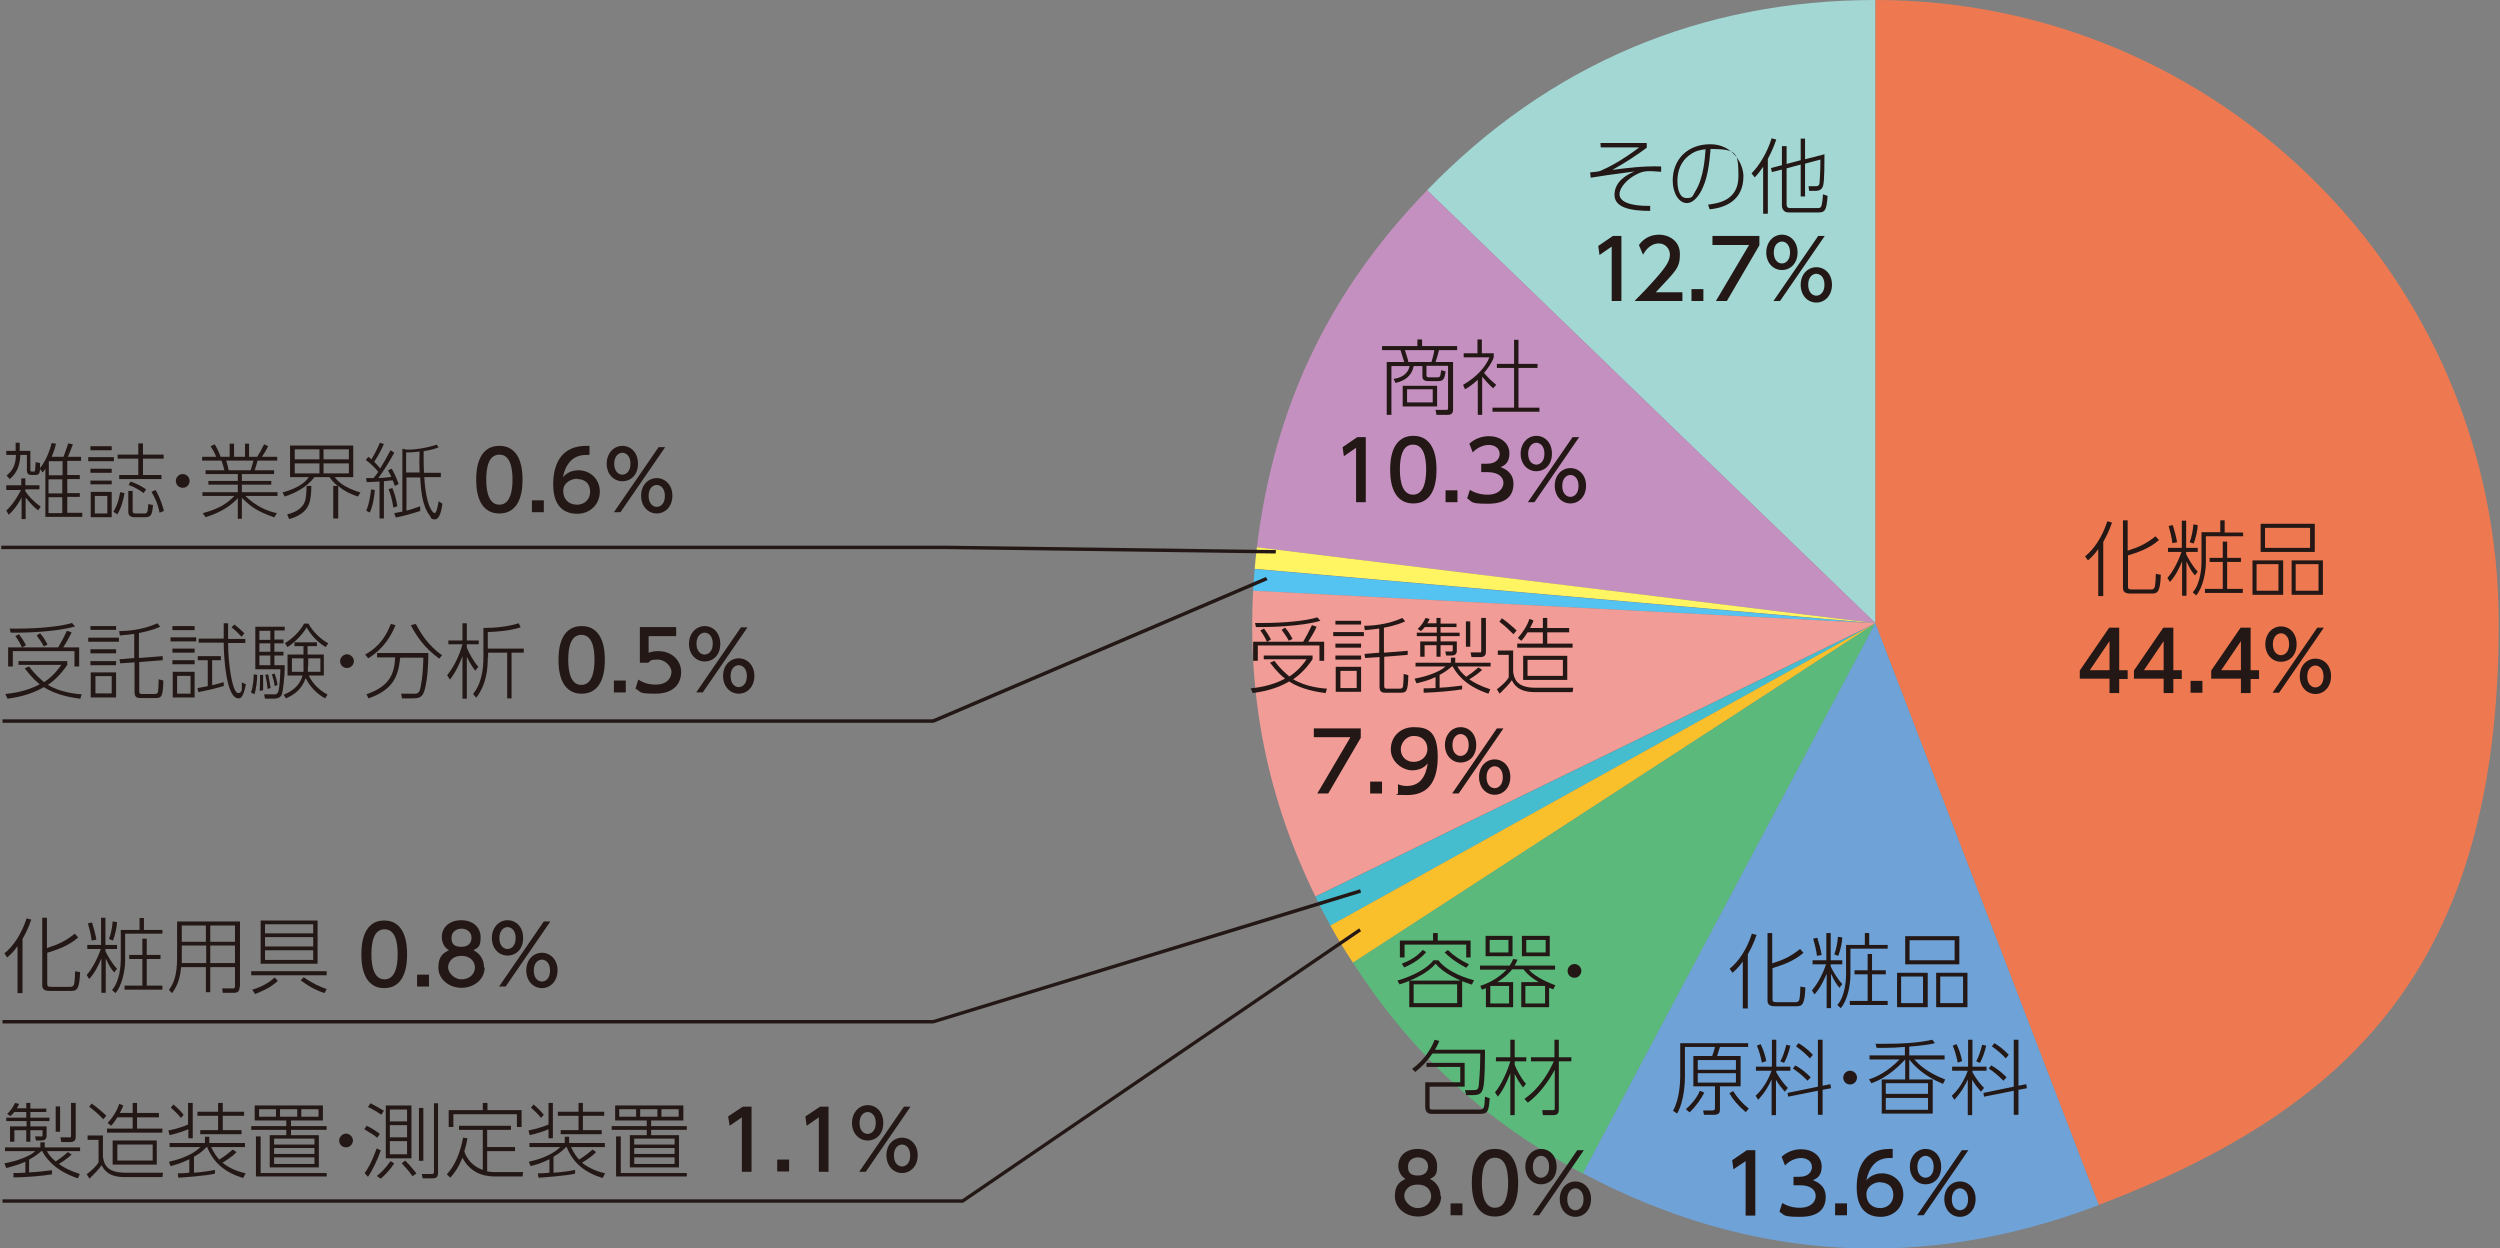 <?xml version="1.0" encoding="UTF-8"?>
<svg id="_レイヤー_1" data-name=" レイヤー 1" xmlns="http://www.w3.org/2000/svg" version="1.1" viewBox="0 0 799 399" width="799" height="399">
  <rect x="0" y="0" width="799" height="399" fill="#808080" stroke="none"/>
  <defs>
    <style>
      .cls-1 {
        fill: #c490bf;
      }

      .cls-1, .cls-2, .cls-3, .cls-4, .cls-5, .cls-6, .cls-7, .cls-8, .cls-9, .cls-10, .cls-11 {
        stroke-width: 0px;
      }

      .cls-2 {
        fill: #f29c97;
      }

      .cls-3 {
        fill: #6fa2d7;
      }

      .cls-4 {
        fill: #ee7951;
      }

      .cls-5 {
        fill: #a2d7d4;
      }

      .cls-6 {
        fill: #231815;
      }

      .cls-7 {
        fill: #fff462;
      }

      .cls-8 {
        fill: #54c3f1;
      }

      .cls-9 {
        fill: #5bb97c;
      }

      .cls-10 {
        fill: #45bdcf;
      }

      .cls-11 {
        fill: #fac02c;
      }
    </style>
  </defs>
  <path class="cls-5" d="M599.4,199.2L456.1,60.8C495,20.6,543.5,0,599.4,0v199.2Z"/>
  <path class="cls-1" d="M599.4,199.2l-197.7-24.3c5.5-45,22.9-81.5,54.4-114.1l143.3,138.4Z"/>
  <path class="cls-7" d="M599.4,199.2l-198.4-17.4c.2-2.4.4-4.5.7-6.9l197.7,24.3Z"/>
  <path class="cls-8" d="M599.4,199.2l-198.9-10.4c.1-2.3.3-4.6.5-6.9l198.4,17.4h0Z"/>
  <path class="cls-2" d="M599.4,199.2l-179,87.3c-15.2-31.1-21.7-63.1-19.9-97.7l198.9,10.4h0Z"/>
  <path class="cls-10" d="M599.4,199.2l-174.2,96.6c-1.8-3.2-3.2-6-4.8-9.2l179-87.3h0Z"/>
  <path class="cls-11" d="M599.4,199.2l-167,108.5c-2.7-4.1-4.8-7.6-7.2-11.9l174.2-96.6h0Z"/>
  <path class="cls-9" d="M599.4,199.2l-93.5,175.9c-31.1-16.5-54.4-37.9-73.5-67.4l167-108.5Z"/>
  <path class="cls-3" d="M599.4,199.2l71.4,185.9c-56,21.5-111.9,18.1-164.9-10.1l93.5-175.9Z"/>
  <path class="cls-4" d="M599.4,199.2V0c110,0,199.2,89.2,199.2,199.2s-48.2,155.4-127.8,185.9l-71.4-185.9Z"/>
  <polygon class="cls-6" points="298.4 231 .8 231 .8 229.9 298.1 229.9 404.6 184.4 405.1 185.4 298.4 231"/>
  <polygon class="cls-6" points="298.3 327.1 .8 327.1 .8 326 298.2 326 434.7 284.2 435 285.3 298.3 327.1"/>
  <polygon class="cls-6" points="307.8 384.4 .8 384.4 .8 383.3 307.5 383.3 434.4 296.7 435 297.6 307.8 384.4"/>
  <polygon class="cls-6" points="407.7 176.9 302.6 175.5 .4 175.5 .4 174.4 302.6 174.4 407.8 175.8 407.7 176.9"/>
  <path class="cls-6" d="M423.6,221.5c-2.4-.3-7.6-1.1-11.6-3.7-2.7,1.6-6.3,3-11.6,3.7l-.7-1.5c1.9-.2,6.5-.7,11-3.1-1-.8-2.6-2.2-4.8-5.1l1.4-.6c2,2.7,3.7,4.1,4.8,5,2.9-1.9,4.6-4.2,5.5-5.5h-13.7v-1.2h15.6v1.2c-2.5,3.7-4.8,5.4-6.2,6.4,4.2,2.5,9.3,2.9,10.8,3l-.5,1.6h0ZM421.7,211.2v-4.9h-19.7v4.9h-1.5v-6.1h4.4c-.3-.8-1.3-2.6-2.1-3.6l1.2-.6c.5.7,1.5,2.1,2.2,3.5l-1.2.7h11.5c1.1-1.9,1.8-3.2,2.8-5.3l1.5.5c-.5,1.2-1.9,3.6-2.7,4.8h5.1v6.1h-1.5,0ZM404,200.4c-1.1,0-1.8,0-2.6,0l-.3-1.3c.7,0,1.6,0,3,0,5.6,0,13.2-.6,16.9-1.8l1,1.1c-6.3,1.9-17.3,2-18,2M411.9,204.8c-.4-.8-.8-1.5-2.3-3.5l1.1-.7c1.1,1.2,1.7,2.3,2.4,3.6l-1.2.6h0Z"/>
  <path class="cls-6" d="M435.9,203.3h-9.8v-1.3h9.8v1.3ZM435,199.6h-8.2v-1.2h8.2v1.2ZM435,207h-8.2v-1.3h8.2v1.3ZM435,210.8h-8.2v-1.3h8.2v1.3ZM435,221.1h-8.1v-8h8.1v8ZM433.6,214.4h-5.2v5.5h5.2v-5.5ZM442.4,208.6l7.5-.6v1.3c.1,0-7.5.6-7.5.6v9.4c0,.7.3.8,1,.8h3.9c.6,0,.9-.1,1.1-.7,0-.3.2-1.6.2-4l1.5.4c-.1,5.3-.6,5.6-2.6,5.6h-4.5c-1,0-2.1,0-2.1-1.9v-9.5l-4.6.3-.2-1.3,4.7-.4v-7.7c-1.5.2-2.4.3-4.6.5l-.2-1.4c1.8,0,7.2-.2,12.2-2.5l.9,1.1c-2.9,1.3-5.7,1.8-6.8,2v7.9h0Z"/>
  <path class="cls-6" d="M467.4,220.3c-2.9.5-8.5,1-12.4,1.1v-1.4c.8,0,1.5,0,3.8-.1v-3.5c-2.3,1.1-4.5,1.6-6.1,2l-.6-1.5c3.9-.7,8.1-2.2,9.9-3.9h-9.6v-1.2h11.3v-1.6h1.4v1.6h11.3v1.2h-10.6c.4.8,1.2,2,2.8,3.3.8-.5,2.5-1.7,3.9-3l1.2.8c-1.4,1.3-2.9,2.3-4.1,3,1.4,1,3.3,2.1,6.7,3.2l-.6,1.4c-8.1-2.7-10.6-7.2-11.4-8.7h-.3c-.8.7-1.8,1.6-3.9,2.7v4.1c2.4-.1,4.8-.4,7.2-.7v1.2h0ZM459.1,199.3v-1.8h1.3v1.8h5.1v1.1h-5.1v1.8h6.1v1.1h-6.1v1.7h5.2v3c0,1.4-1.1,1.5-1.7,1.5h-1.7l-.3-1.3h1.8c.5.1.6,0,.6-.6v-1.4h-3.9v3.7h-1.3v-3.7h-3.8v3.7h-1.4v-4.9h5.3v-1.7h-6.4v-1.1h6.4v-1.8h-3.8c-.7.8-.9,1-1.3,1.3l-1-.7c1-.9,2-2.3,2.5-3.5l1.3.3c-.2.4-.2.6-.7,1.4h2.9,0ZM469.9,206.7h-1.4v-8.1h1.4v8.1ZM474.9,197.5v10.9c0,1.1-.6,1.6-1.8,1.6h-2.8l-.3-1.5h2.8c.5.1.6,0,.6-.6v-10.4h1.5Z"/>
  <path class="cls-6" d="M483.6,207.8v6.9c.3,2.1,1,5.1,7.1,5.1h12.1l-.2,1.4h-12.1c-5.4,0-6.7-2.6-7.3-3.8-1,1.4-2.1,2.5-3.9,4.3l-.9-1.4c1.8-1.4,3-2.5,3.8-3.8v-7.2h-3.5v-1.4h5,0ZM483.7,202.7c-1.7-1.7-2.9-2.8-4.5-4l.8-1.1c1.9,1.3,4,3.2,4.7,3.9l-1,1.2h0ZM493.1,200.7v-3.2h1.4v3.2h7v1.4h-7v3.6h8.1v1.3h-17.7v-1.3h8.2v-3.6h-4.9c-1.2,1.9-1.7,2.4-2,2.7l-1.1-.9c1.6-1.8,3-3.9,3.7-6.1l1.3.5c-.2.6-.4,1.1-1.1,2.4h4.1ZM500.9,217.3h-14.1v-7.7h14.1v7.7ZM499.5,210.9h-11.3v5.1h11.3v-5.1Z"/>
  <polygon class="cls-6" points="434.9 232.8 434.9 235.8 424.5 253.6 421 253.6 431.6 235.6 419.9 235.6 419.9 232.8 434.9 232.8"/>
  <rect class="cls-6" x="437.9" y="249.8" width="3.8" height="3.8"/>
  <path class="cls-6" d="M446.7,250.6c.9.4,1.9.6,2.9.6,4.3,0,6.1-3.1,6.7-7.2-.7.8-2.1,2.2-5,2.2s-6.8-2.6-6.8-6.7,3.1-7.1,7.3-7.1,7.7,1,7.7,9.5-3.6,12.2-9.7,12.2-2.6-.3-3-.5v-2.9h0ZM451.8,243.5c2.3,0,4.4-1.6,4.4-4.1s-1.7-4.2-4.3-4.2-4.2,2.4-4.2,4.2c0,2.8,2.1,4.1,4.1,4.1"/>
  <path class="cls-6" d="M466.8,232.4c2.7,0,5,2.1,5,5.7s-2.3,5.6-5,5.6-5-2.2-5-5.6,2.3-5.7,5-5.7M478.4,232.8h2.1l-14.3,20.8h-2.1l14.3-20.8ZM466.8,241.6c1.1,0,2.6-.9,2.6-3.5s-1.5-3.5-2.6-3.5-2.6,1-2.6,3.5,1.4,3.5,2.6,3.5M477.7,242.7c2.6,0,5,2.1,5,5.6s-2.3,5.7-5,5.7-5-2.2-5-5.7,2.4-5.6,5-5.6M477.7,251.9c1.1,0,2.6-.9,2.6-3.5s-1.5-3.5-2.6-3.5-2.6.9-2.6,3.5,1.5,3.5,2.6,3.5"/>
  <path class="cls-6" d="M9.7,144.3v5.8c0,.3,0,.6.4.6h.6c.2,0,.4,0,.5-.3,0-.3.1-1.2.2-2.7l1.4.3c0,.6,0,.9,0,1.6,2.5-3.1,3.5-7.2,3.7-8l1.4.2c-.3,1.3-.6,2.3-1.4,4.2h3.8c.4-1,1.2-3.4,1.5-4.3l1.5.3c-.4,1.2-1.2,3.1-1.6,4h4.2v1.3h-4.4v4.5h4v1.3h-4v4.5h4v1.2h-4v5.1h4.8v1.3h-11.8v-15.4c-.4.7-.5.8-.9,1.2l-.8-1.1c-.1,1.2-.2,1.9-1.5,1.9h-1.1c-.7,0-1.6-.1-1.6-1.4v-5h-2.1c-.1,2.2-.5,5.4-3.4,7.7l-1-1.1c2.6-2.1,2.9-4.4,3-6.6H2v-1.3h3c0-1.1,0-1.5,0-2.6h1.3c0,1.7,0,2.1,0,2.6h3.4,0ZM2,156.4v-1.3h4.8v-2.2h1.3v2.2h4.5v1.3h-4.5v.6c.9,1.4,2.6,3.3,4.9,4.9l-.8,1.2c-2.2-1.6-3.7-3.8-4-4.1v6.9h-1.3v-6.9c-.4.8-1.7,3.3-4.1,5.5l-.8-1.3c2.6-2.4,4.3-5.8,4.7-6.6H2ZM15.6,147.4h0v4.5h4.4v-4.5h-4.3,0ZM19.9,153.2h-4.4v4.5h4.4v-4.5ZM19.9,158.9h-4.4v5.1h4.4v-5.1Z"/>
  <path class="cls-6" d="M36.4,147.4h-8.2v-1.3h8.2v1.3ZM35.7,143.9h-6.8v-1.3h6.8v1.3ZM35.7,151.1h-6.8v-1.3h6.8v1.3ZM35.7,154.8h-6.8v-1.2h6.8v1.2ZM35.7,165.3h-6.7v-8.1h6.7v8.1ZM34.3,158.5h-4v5.6h4v-5.6ZM36.2,163.6c1.6-2.5,2-5.2,2.2-6.3l1.4.3c-.4,2.3-1,4.6-2.3,6.8l-1.3-.9h0ZM51.6,151.8v1.3h-13.5v-1.3h6.1v-5.2h-6.6v-1.3h6.6v-3.6h1.5v3.6h6.6v1.3h-6.6v5.2h6,0ZM42.4,163.3c0,.5.1.8.9.8h2.7c1,0,1.2,0,1.4-3l1.5.3c-.3,3.3-.6,3.9-2.7,3.9h-3.3c-1.9,0-1.9-1.3-1.9-2v-6.4h1.4v6.2h0ZM45.9,157.6c-1.6-1.2-2.9-1.9-4.8-2.6l.6-1.1c1.8.6,3.4,1.4,5,2.5l-.8,1.2ZM51,163.9c-.6-3.2-1.7-5.2-2.6-6.7l1.3-.6c.6,1,1.7,2.9,2.7,6.7l-1.5.6Z"/>
  <path class="cls-6" d="M60.6,153.7c0,1.2-.9,2.2-2.2,2.2s-2.2-1-2.2-2.2,1-2.2,2.2-2.2,2.2,1,2.2,2.2"/>
  <path class="cls-6" d="M87.5,165.3c-5.3-1.9-7.3-3.3-10.2-6.2v6.7h-1.3v-6.6c-1.5,1.7-4.5,4.3-10.3,6.1l-.9-1.3c5.4-1.4,8-3.3,10.1-5.5h-10.2v-1.2h11.3v-2.4h-9.4v-1.2h9.4v-2.2h-10.3v-1.2h6c-.2-.8-.3-1.4-.9-3.1h-6.2v-1.2h4.5c-.6-1.5-1.2-2.5-1.8-3.4l1.3-.6c.9,1.4,1.4,2.6,1.9,4h2.9v-4.2h1.4v4.2h3.5v-4.2h1.3v4.2h2.6c.7-1.1,1.5-2.5,2.2-4l1.3.6c-.6,1.2-1.1,2.1-2,3.4h4.9v1.2h-6.3c-.2,1-.5,1.8-.9,3.1h6.2v1.2h-10.3v2.2h9.4v1.2h-9.4v2.4h11.4v1.2h-10.3c3.5,3.4,7.1,4.9,10.1,5.5,0,0-.9,1.4-.9,1.4ZM80.1,150.3c.4-1.2.6-2,.9-3.1h-8.7c.3,1.1.5,1.7.8,3.1h7Z"/>
  <path class="cls-6" d="M108,165.7h-1.5v-10.4h1.4c-1.4-1.2-2.1-2.1-2.6-2.8h-4.8c-2.5,3.3-6.2,5.1-9.5,6.2l-.7-1.3c5.8-1.6,7.6-3.8,8.4-4.9h-6v-10.1h20.2v10.1h-5.9c.9,1.2,2.6,3.2,8.2,4.9l-.8,1.3c-1.8-.6-4.1-1.5-6.3-3.4v10.3h0ZM91.7,164.4c2.3-.5,4.8-1.7,5.7-4,.5-1.2.5-3.4.6-5.1h1.5c0,2.1-.2,4.4-.8,5.9-1,2.6-3.7,4-6.3,4.7l-.6-1.5h0ZM102.1,143.6h-7.9v3.2h7.9v-3.2ZM102.1,148.1h-7.9v3.2h7.9v-3.2ZM111.5,143.6h-8.1v3.2h8.1v-3.2ZM111.5,148.1h-8.1v3.2h8.1v-3.2Z"/>
  <path class="cls-6" d="M126,144.7c-1.8,3.3-3.6,6.1-5.1,8.1,2-.1,2.6-.2,4.2-.4-.4-.8-.7-1.4-1.1-2.1l1.2-.5c.3.5,1.4,2.5,2.2,4.9l-1.2.6c-.3-.9-.5-1.3-.7-1.8-.6,0-1.3.2-2.8.3v11.9h-1.4v-11.8c-2.4.1-3.3.2-4.1.2l-.2-1.3c1.1,0,1.7,0,2.4,0,.9-1.1,1.2-1.6,1.5-2-.9-1.1-2.1-2.4-4-3.8l.8-1c.6.4.8.6,1,.8.9-1.4,2-3.6,2.7-5.3l1.3.4c-.9,2-1.8,3.7-3.1,5.7.9.9,1.5,1.6,1.9,2.1,1.2-1.9,2.3-3.8,3.3-5.8l1.1.7h0ZM117,163.3c1-2.2,1.4-5,1.6-6.9l1.2.2c-.1,1.6-.6,5.1-1.6,7.2l-1.2-.6h0ZM125.7,162.2c-.4-2.6-.8-4-1.5-5.9l1.2-.3c.6,1.4,1.3,3.7,1.6,5.8l-1.2.4ZM140.1,143c-.8.3-2.1.8-4.7,1.2,0,.5,0,1.3,0,2.5s0,2,.1,4.4h5.4v1.4h-5.3c.6,9.9,2.9,11.5,3.3,11.5.7,0,1.1-2.9,1.3-3.8l1.2.8c-.3,2.2-.9,5-2.4,5s-1.2-.7-1.7-1.3c-2.5-3.2-2.8-8.7-3-12.1h-4.4v10.6c1.7-.4,2.6-.8,4.4-1.4v1.5c-2.1.7-5.2,1.6-7.8,2.1l-.5-1.4c.9-.2,1.4-.3,2.6-.5v-20.1l1.3.3c2.6.1,6.8-.6,9.7-1.6l.7,1.1h0ZM129.7,151h4.4c-.1-2.2-.1-4.6,0-6.7-2.2.3-3.5.3-4.3.3v6.3Z"/>
  <path class="cls-6" d="M152.2,153.3c0-2,0-10.8,7.4-10.8s7.4,8.8,7.4,10.8,0,10.8-7.4,10.8-7.4-8.8-7.4-10.8M163.8,153.3c0-4-.8-8-4.2-8s-4.2,4-4.2,8,.9,8,4.2,8,4.2-4,4.2-8"/>
  <rect class="cls-6" x="170" y="159.9" width="3.8" height="3.8"/>
  <path class="cls-6" d="M188.2,145.4c-.6,0-.7,0-.9,0-4.4,0-6.6,3.1-7.4,7.1,1.1-1.2,2.6-2.2,5-2.2,3.5,0,6.8,2.6,6.8,6.8s-3.2,7.1-7.2,7.1-7.7-2.1-7.7-9.4,3.2-12.3,10.5-12.3.6,0,1.1,0v2.8h0ZM184.5,153c-2,0-4.5,1.3-4.5,3.9s1.7,4.4,4.4,4.4,4.2-2,4.2-4.1c0-3.7-3-4.1-4.1-4.1"/>
  <path class="cls-6" d="M198.9,142.5c2.7,0,5,2.1,5,5.7s-2.3,5.6-5,5.6-5-2.2-5-5.6,2.3-5.7,5-5.7M210.5,142.9h2.1l-14.3,20.8h-2.1l14.3-20.8ZM198.9,151.7c1.1,0,2.6-.9,2.6-3.5s-1.5-3.5-2.6-3.5-2.6,1-2.6,3.5,1.4,3.5,2.6,3.5M209.9,152.8c2.6,0,5,2.1,5,5.6s-2.3,5.7-5,5.7-5-2.2-5-5.7,2.4-5.6,5-5.6M209.9,162c1.1,0,2.6-.9,2.6-3.5s-1.5-3.5-2.6-3.5-2.6.9-2.6,3.5,1.5,3.5,2.6,3.5"/>
  <path class="cls-6" d="M455.9,119.8c0,.4,0,.8.8.8h2.6c1,0,1-.2,1.3-2.3l1.4.4c-.3,2.7-.9,3.1-2.5,3.1h-2.9c-1.8,0-2-.7-2-1.7v-3.1h-2.8c-.8,4.3-4.7,5.1-5.8,5.4l-.6-1.3c4.3-.6,5-3.4,5.1-4.1h-5.8v15.6h-1.5v-16.9h5.6c-.1-.4-.8-2.5-1.2-3.8h-5.9v-1.3h11.3v-2.1h1.5v2.1h11.2v1.3h-5.8c-.3,1.4-.6,2.3-1.1,3.8h5.6v15c0,.8,0,1.9-1.8,1.9h-3.5l-.3-1.6h3.5c.5,0,.5-.2.5-.9v-13.2h-6.9v2.8h0ZM459.3,129.9h-11v-6.6h11v6.6ZM457.5,115.7c.4-1.3.8-2.8.9-3.8h-9.4c.8,2.5,1,3,1.1,3.8h7.4,0ZM457.9,124.4h-8.2v4.2h8.2v-4.2Z"/>
  <path class="cls-6" d="M477.2,124.1c-1.1-.9-3.1-3.2-3.5-3.7v12.2h-1.4v-11.2c-2,1.8-3.3,2.6-4.1,3l-.6-1.4c4.4-2.5,7.4-6,8.4-8.8h-8.2v-1.3h4.4v-4.4h1.4v4.4h3.8v1.3c-.6,1.8-2,3.7-3.1,5,1.7,1.9,2,2.2,3.9,3.8l-1,1.1h0ZM485.3,108.6v7.7h6.1v1.3h-6.1v12.7h6.7v1.3h-15v-1.3h6.9v-12.7h-5.5v-1.3h5.5v-7.7h1.5Z"/>
  <polygon class="cls-6" points="433.8 139.7 436.5 139.7 436.5 160.5 433.4 160.5 433.4 143.1 429.5 145.8 429.1 142.9 433.8 139.7"/>
  <path class="cls-6" d="M444.3,150.1c0-2,0-10.8,7.4-10.8s7.4,8.8,7.4,10.8,0,10.8-7.4,10.8-7.4-8.8-7.4-10.8M455.8,150.1c0-4-.8-8-4.2-8s-4.2,4-4.2,8,.9,8,4.2,8,4.2-4,4.2-8"/>
  <rect class="cls-6" x="462" y="156.7" width="3.8" height="3.8"/>
  <path class="cls-6" d="M469.7,156.5c1.7,1.1,3.7,1.6,5.7,1.6,3.7,0,5.1-2.1,5.1-3.8s-1.5-3.4-5-3.4h-2.1v-2.7h2c2.8,0,3.9-1.7,3.9-3.1,0-2-1.8-2.9-3.5-2.9s-3.8.9-5.1,2.4l-1.1-2.8c2-1.8,4.3-2.4,6.3-2.4,3.4,0,6.5,2,6.5,5.5s-2.1,4-2.8,4.4c1.1.4,4.1,1.6,4.1,5.3s-2.1,6.4-8.2,6.4-4.8-.7-6.6-1.7l.9-2.8h0Z"/>
  <path class="cls-6" d="M491,139.3c2.7,0,5,2.1,5,5.7s-2.3,5.6-5,5.6-5-2.2-5-5.6,2.3-5.7,5-5.7M502.6,139.7h2.1l-14.3,20.8h-2.1l14.3-20.8ZM491,148.5c1.1,0,2.6-.9,2.6-3.5s-1.5-3.5-2.6-3.5-2.6,1-2.6,3.5,1.4,3.5,2.6,3.5M501.9,149.6c2.6,0,5,2.1,5,5.6s-2.3,5.7-5,5.7-5-2.2-5-5.7,2.4-5.6,5-5.6M501.9,158.8c1.1,0,2.6-.9,2.6-3.5s-1.5-3.5-2.6-3.5-2.6.9-2.6,3.5,1.5,3.5,2.6,3.5"/>
  <path class="cls-6" d="M25.6,223.3c-2.4-.3-7.6-1.1-11.6-3.7-2.7,1.6-6.3,3-11.6,3.7l-.7-1.5c1.9-.2,6.5-.7,11-3.1-1-.8-2.6-2.2-4.8-5.1l1.4-.6c2,2.7,3.7,4.1,4.8,5,2.9-1.9,4.6-4.2,5.5-5.5H5.9v-1.2h15.6v1.2c-2.5,3.7-4.8,5.4-6.2,6.4,4.2,2.5,9.3,2.9,10.8,3l-.5,1.6ZM23.8,213v-4.9H4.1v4.9h-1.5v-6.1h4.4c-.3-.8-1.3-2.6-2.1-3.6l1.2-.6c.5.7,1.5,2.1,2.2,3.5l-1.2.7h11.5c1.1-1.9,1.8-3.2,2.8-5.3l1.5.5c-.5,1.1-1.9,3.6-2.7,4.8h5.1v6.1h-1.5ZM6,202.2c-1.1,0-1.8,0-2.6,0l-.3-1.3c.7,0,1.6,0,3,0,5.6,0,13.2-.6,16.9-1.8l1,1.1c-6.3,1.9-17.3,2-18,2M14,206.6c-.4-.8-.8-1.5-2.3-3.5l1.1-.7c1.1,1.2,1.7,2.3,2.4,3.6l-1.2.6Z"/>
  <path class="cls-6" d="M38,205.1h-9.8v-1.3h9.8v1.3ZM37.1,201.3h-8.2v-1.2h8.2v1.2ZM37.1,208.8h-8.2v-1.3h8.2v1.3ZM37.1,212.6h-8.2v-1.3h8.2v1.3ZM37.1,222.9h-8.1v-8h8.1v8ZM35.7,216.1h-5.2v5.5h5.2v-5.5ZM44.5,210.3l7.5-.6v1.3c0,0-7.5.6-7.5.6v9.4c0,.7.3.8,1,.8h3.9c.6,0,.9-.1,1.1-.7,0-.3.2-1.6.2-4l1.5.4c-.1,5.3-.6,5.6-2.6,5.6h-4.5c-1,0-2.1,0-2.1-1.9v-9.5l-4.6.3-.2-1.3,4.7-.4v-7.7c-1.5.2-2.4.3-4.6.5l-.2-1.4c1.8,0,7.2-.2,12.2-2.5l.9,1.1c-2.9,1.3-5.7,1.8-6.8,2v7.9h0Z"/>
  <path class="cls-6" d="M62.7,205h-8.2v-1.3h8.2v1.3ZM62.2,201.4h-7.1v-1.3h7.1v1.3ZM62.2,208.6h-7.1v-1.3h7.1v1.3ZM62.2,212.3h-7.1v-1.3h7.1v1.3ZM62.2,222.9h-7v-8.2h7s0,8.2,0,8.2ZM60.9,216h-4.3v5.7h4.3v-5.7ZM71.7,219.2c-4.5,1.3-6.4,1.6-8.3,2l-.3-1.3c1.7-.3,2.3-.4,3.3-.6v-8.3h-3.2v-1.3h7.4v1.3h-2.8v8c1.7-.4,2.4-.6,3.7-1,0,0,0,1.2,0,1.2ZM72.9,199.3c0,.9,0,3.3,0,4.9h5.5v1.3h-5.5c0,6.9,1.4,16,3.2,16s1-2.4,1.2-3.4l1.3.6c-.9,4.5-1.8,4.5-2.4,4.5-4,0-4.7-13.8-4.7-17.8h-8v-1.3h8c0-.8,0-4.2,0-4.9h1.4ZM77.1,203.4c-.9-1-1.7-1.8-3.1-2.9l.9-.9c1.2.9,2,1.6,3.2,2.8l-.9,1.1Z"/>
  <path class="cls-6" d="M80.2,221.3c.8-1.9.9-5.4.9-5.8l1.1.2c0,1.6-.3,4.6-.9,6.2l-1.1-.6h0ZM91,200.3v1.2h-3.3v2.9h2.9v1.2h-2.9v2.7h2.9v1.2h-2.9v3.1h3.3c0,4.1-.6,8.3-.9,9.3-.2.4-.6,1.4-2.6,1.4h-2.8l-.3-1.4h2.9c1.2.2,1.5-.5,1.6-.8.6-1.4.7-7,.7-7.2h-8v-13.6h9.4ZM86.4,201.6h-3.5v2.9h3.5v-2.9ZM86.4,205.6h-3.5v2.7h3.5v-2.7ZM86.4,209.5h-3.5v3.1h3.5v-3.1ZM83,220.7c0-.7.1-1.6.1-3.2s0-1.4,0-1.8h1c0,.3,0,.5,0,2.2,0,.8,0,1.9,0,2.7l-1.2.2h0ZM85.5,220.2c-.1-1.6-.3-2.6-.7-4.5l.9-.2c.4,2.1.6,2.9.8,4.4l-1.1.3h0ZM87.8,219.3c-.1-1-.6-2.9-.9-3.8l.9-.2c.3.9.8,2.5.9,3.6l-.9.4ZM90.8,222c3.7-1.6,5.2-3.7,5.9-6.1h-4.8v-6.7h5.1v-2.7h-2.9v-1.2h7.2v1.2h-3v2.7h5.2v6.7h-4.8c.6,1.3,2.2,4.1,6,6.1l-.8,1.2c-4.2-2.3-5.8-5.7-6.2-6.5-1.2,3.6-3.6,5.3-6.3,6.5l-.8-1.2h0ZM91,205.6c.9-.6,4.1-2.5,6.2-6.3h1.4c1.3,2.6,4.2,5.2,6.3,6.3l-.8,1.2c-2.1-1.2-4.5-3.4-6.1-6.3-1.2,2.2-4,5-6.1,6.3l-.8-1.2ZM97.1,210.4h-3.8v4.3h3.7c0-.3,0-.9,0-1.8v-2.5h0ZM98.4,212.9c0,.7,0,1.1,0,1.8h4v-4.3h-3.9v2.6Z"/>
  <path class="cls-6" d="M113.1,211.3c0,1.1-.9,2.2-2.2,2.2s-2.2-1-2.2-2.2,1.1-2.2,2.2-2.2,2.2,1,2.2,2.2"/>
  <path class="cls-6" d="M116.7,209.2c4.9-2.7,7-6.6,8.2-9.8l1.5.4c-1.3,3.2-3.6,7.4-8.7,10.6l-1-1.2h0ZM128.5,223.3l-.3-1.6h3.8c1,.1,1.8,0,2.2-1.2.3-1,1-4.4,1.1-10.3h-7.4c-.6,6.3-2.5,10.3-10.1,13l-.7-1.3c7.1-2.5,8.9-6,9.2-11.8h-5.8v-1.4h16.4c0,7-.9,11.4-1.5,12.7-.7,1.6-1.8,1.8-3.6,1.8h-3.3,0ZM132.9,199.4c1.3,2.5,3.8,6.9,8.4,10l-.9,1.1c-4.8-3.4-7.4-7.4-9.1-10.7l1.6-.4h0Z"/>
  <path class="cls-6" d="M151.9,214.4c-1.6-2.1-2.5-4.1-2.7-4.5v13.4h-1.4v-13.6c-.7,1.9-2.1,5.1-4,7.5l-.9-1.4c2.1-2.5,4-6.4,4.9-9.9h-4.5v-1.2h4.5v-5.5h1.4v5.5h3.8v1.2h-3.8v1.1c.7,1.7,2.3,4.7,3.7,6.1l-.9,1.1h0ZM155.9,210.1c0,3.6-.4,8.6-3.7,12.9l-1-1.2c1-1.3,3.3-4.3,3.3-11.8v-9.3c3.8,0,7.7-.4,11.3-1.5l.6,1.3c-3.5,1.1-7.3,1.4-10.5,1.5v5.3h11.5v1.3h-3.9v14.6h-1.4v-14.6h-6.1v1.5h0Z"/>
  <path class="cls-6" d="M178.5,210.9c0-2,0-10.8,7.4-10.8s7.4,8.8,7.4,10.8,0,10.8-7.4,10.8-7.4-8.8-7.4-10.8M190,210.9c0-4-.8-8-4.2-8s-4.2,4-4.2,8,.9,8,4.2,8,4.2-4,4.2-8"/>
  <rect class="cls-6" x="196.2" y="217.5" width="3.8" height="3.8"/>
  <path class="cls-6" d="M216,203.3h-8.7v5.3c.7-.2,1.5-.5,3-.5,4.5,0,7.4,3,7.4,6.7s-2.4,6.9-8.2,6.9-4.3-.5-6.4-1.6l.9-2.9c1.7,1.1,3.5,1.6,5.5,1.6,4,0,5.1-2.4,5.1-4.1s-2-3.9-4.4-3.9-2.2.3-3,1h-2.7v-11.4h11.6v2.8h0Z"/>
  <path class="cls-6" d="M225.2,200.1c2.7,0,5,2.1,5,5.7s-2.3,5.6-5,5.6-5-2.2-5-5.6,2.3-5.7,5-5.7M236.8,200.5h2.1l-14.3,20.8h-2.1l14.3-20.8ZM225.2,209.2c1.1,0,2.6-.9,2.6-3.5s-1.5-3.5-2.6-3.5-2.6,1-2.6,3.5,1.4,3.5,2.6,3.5M236.1,210.4c2.6,0,5,2.1,5,5.6s-2.3,5.7-5,5.7-5-2.2-5-5.7,2.4-5.6,5-5.6M236.1,219.6c1.1,0,2.6-.9,2.6-3.5s-1.5-3.5-2.6-3.5-2.6.9-2.6,3.5,1.5,3.5,2.6,3.5"/>
  <path class="cls-6" d="M672.1,190.5h-1.5v-15c-1.4,2-2.6,3-3.3,3.6l-.9-1.3c2.8-2.2,5.5-6.2,7.1-11.2l1.5.4c-1,3-2.1,4.9-2.8,6.2v17.3h0ZM690,172.6c-3.2,2.9-7.6,4.2-9.9,4.9v9.6c0,1,0,1.3,1.3,1.3h6c1,0,1.2-.5,1.3-1,.2-.9.3-3,.3-4l1.6.3c-.2,5.4-1,6-2.8,6h-6.9c-1.8,0-2.4-.6-2.4-1.9v-21.5h1.5v9.7c3.8-1.2,6-2.3,8.9-4.6l1,1.1h0Z"/>
  <path class="cls-6" d="M692.9,176.4v-1.3h4.4v-8.7h1.4v8.7h3.7v1.3h-3.7v.7c.6,1.3,2.2,4.1,3.7,5.6l-.9,1.2c-1-1.1-1.8-2.5-2.7-4.5v11h-1.4v-11c-.7,1.7-2,4.6-3.9,6.6l-.8-1.3c1.9-2.1,3.7-5.8,4.5-8.3h-4.3ZM694.3,173.6c-.2-1.8-.8-4.1-1.2-5.5l1.3-.3c.5,1.5,1.2,4.1,1.4,5.5l-1.5.3h0ZM699.8,173.3c.7-1.7,1.1-4.1,1.2-5.7l1.4.2c0,1.3-.6,4.2-1.3,5.9l-1.3-.4h0ZM711,166.4v3.8h5.9v1.2h-11.9v8.4c0,3-.9,7.9-3.1,10.5l-1.1-1c2.6-2.9,2.8-8.3,2.8-9.8v-9.4h6v-3.8h1.4ZM711.8,173.1v5.2h4.4v1.3h-4.4v8.6h5v1.3h-12.1v-1.3h5.7v-8.6h-4.2v-1.3h4.2v-5.2h1.4Z"/>
  <path class="cls-6" d="M729.7,190.1h-9.8v-11h9.8v11ZM721.2,188.8h7v-8.5h-7v8.5ZM739.8,176.4h-17.3v-9h17.3v9ZM723.9,175.1h14.4v-6.4h-14.4v6.4ZM742.4,190.1h-10v-11h10v11ZM733.7,188.8h7.3v-8.5h-7.3v8.5Z"/>
  <path class="cls-6" d="M674.2,221.4v-4.5h-9.5v-2.6l9.4-13.7h3.2v13.6h2.7v2.8h-2.7v4.5h-3.1ZM667.9,214.2h6.3v-9.3l-6.3,9.3Z"/>
  <path class="cls-6" d="M691.5,221.4v-4.5h-9.5v-2.6l9.4-13.7h3.2v13.6h2.7v2.8h-2.7v4.5h-3.1ZM685.2,214.2h6.3v-9.3l-6.3,9.3Z"/>
  <rect class="cls-6" x="700.1" y="217.6" width="3.8" height="3.8"/>
  <path class="cls-6" d="M716.2,221.4v-4.5h-9.5v-2.6l9.4-13.7h3.2v13.6h2.7v2.8h-2.7v4.5h-3.1ZM709.9,214.2h6.3v-9.3l-6.3,9.3Z"/>
  <path class="cls-6" d="M729,200.2c2.7,0,5,2.1,5,5.7s-2.3,5.6-5,5.6-5-2.2-5-5.6,2.3-5.7,5-5.7M740.6,200.6h2.1l-14.3,20.8h-2.1l14.3-20.8ZM729,209.4c1.1,0,2.6-.9,2.6-3.5s-1.5-3.5-2.6-3.5-2.6,1-2.6,3.5,1.4,3.5,2.6,3.5M740,210.5c2.7,0,5,2.1,5,5.6s-2.3,5.7-5,5.7-5-2.2-5-5.7,2.4-5.6,5-5.6M740,219.7c1.1,0,2.6-.9,2.6-3.5s-1.5-3.5-2.6-3.5-2.6.9-2.6,3.5,1.5,3.5,2.6,3.5"/>
  <path class="cls-6" d="M558.5,322.3h-1.5v-15c-1.4,2-2.6,3-3.3,3.6l-.9-1.3c2.8-2.2,5.5-6.2,7.1-11.2l1.5.4c-1,3-2.1,4.9-2.8,6.2v17.3h0ZM576.4,304.5c-3.2,2.9-7.6,4.2-9.9,4.9v9.6c0,1,0,1.3,1.3,1.3h6c1,0,1.2-.5,1.3-1,.2-.9.3-3,.3-4l1.6.3c-.2,5.4-1,6-2.8,6h-6.9c-1.8,0-2.4-.6-2.4-1.9v-21.5h1.5v9.7c3.8-1.2,6-2.3,8.9-4.6l1,1.1h0Z"/>
  <path class="cls-6" d="M579.3,308.2v-1.3h4.4v-8.7h1.4v8.7h3.7v1.3h-3.7v.7c.6,1.3,2.2,4.1,3.7,5.6l-.9,1.2c-1-1.1-1.8-2.5-2.7-4.5v11h-1.4v-11c-.7,1.7-2,4.6-3.9,6.6l-.8-1.3c1.9-2.1,3.7-5.8,4.5-8.3h-4.3ZM580.7,305.5c-.2-1.8-.8-4.1-1.2-5.5l1.3-.3c.5,1.5,1.2,4.1,1.4,5.5l-1.5.3h0ZM586.2,305.1c.7-1.7,1.1-4.1,1.2-5.7l1.4.2c0,1.3-.6,4.2-1.3,5.9l-1.3-.5h0ZM597.4,298.2v3.8h5.9v1.2h-11.9v8.5c0,3-.9,8-3.1,10.5l-1.1-1c2.6-2.9,2.8-8.3,2.8-9.8v-9.4h6v-3.8h1.4ZM598.3,304.9v5.2h4.4v1.3h-4.4v8.5h5v1.3h-12.1v-1.3h5.7v-8.5h-4.2v-1.3h4.2v-5.2h1.4Z"/>
  <path class="cls-6" d="M616.1,321.9h-9.8v-11h9.8v11ZM607.6,320.6h7v-8.5h-7v8.5ZM626.2,308.2h-17.3v-9h17.3v9ZM610.3,306.9h14.4v-6.4h-14.4v6.4ZM628.8,321.9h-10v-11h10v11ZM620.1,320.6h7.3v-8.5h-7.3v8.5Z"/>
  <path class="cls-6" d="M558.9,334.6h-9.2c-.2.7-.7,2.1-.9,2.9h7.5v9.7h-6.6v7.1c0,1.2-.1,2-2.1,2h-3l-.3-1.4h3c.8,0,.8-.4.8-1.1v-6.6h-6.9v-9.7h6c.2-.5.7-1.9.9-2.9h-9.6v9.3c0,1.1,0,7.6-2.5,12l-1.3-.9c2.1-3.7,2.3-9.3,2.3-11v-10.6h21.7v1.3h0ZM538.8,354.5c1.5-1.3,3.3-3.2,4.5-5.9l1.4.6c-1,1.9-2.5,4.2-4.7,6.3l-1.2-1h0ZM554.8,338.8h-12.2v3.1h12.2v-3.1ZM554.8,343h-12.2v3h12.2v-3ZM557.9,355.4c-2.6-2.2-4.1-4.1-5.2-6l1.2-.7c1.4,2.2,2.9,3.9,5,5.6l-1,1.2Z"/>
  <path class="cls-6" d="M570.4,348.9c-1.2-1.4-1.9-2.3-2.8-3.8v11.3h-1.4v-11.4c-.8,1.8-2,4-4.3,6.5l-.8-1.3c3.2-2.9,4.7-6.9,5.1-8h-5v-1.3h5.1v-8.6h1.4v8.6h4.5v1.3h-4.5v.5c1.3,2.3,2.6,3.9,3.7,5l-.9,1.1h0ZM563.1,339.6c-.5-2.3-.9-3.8-1.6-5.4l1.2-.5c.9,1.9,1.4,3.4,1.8,5.4l-1.3.5h0ZM569,339.2c.9-1.7,1.4-3.3,1.9-5.3l1.3.3c-.5,2-1,3.6-2,5.5l-1.2-.5ZM585,346.5l.2,1.3-2.7.5v8h-1.5v-7.7l-9.5,1.9-.2-1.2,9.7-2v-15h1.5v14.7l2.5-.5h0ZM577.7,345.4c-1.9-1.9-3.3-3-4.7-3.9l.8-1c2.1,1.2,3.4,2.3,4.9,3.8l-1,1.1h0ZM578.5,338.3c-1.4-1.5-2.7-2.6-4.5-3.9l.8-1c1,.6,2.5,1.5,4.6,3.7l-.9,1.1h0Z"/>
  <path class="cls-6" d="M593.5,344.4c0,1.1-.9,2.2-2.2,2.2s-2.2-1-2.2-2.2,1-2.2,2.2-2.2,2.2,1,2.2,2.2"/>
  <path class="cls-6" d="M597.2,345c2.7-.8,6.3-2.7,9.9-6.4h-9.6v-1.3h11.3v-2.7c-2.3.2-4.6.3-6.8.3s-1.3,0-2.2,0l-.4-1.3c.9,0,1.7,0,2.8,0,5.2,0,10.4-.2,15.4-1.3l.8,1.1c-1.9.5-4.6.8-8.2,1.1v2.8h11.3v1.3h-9.7c1.2,1.3,4,4.2,9.9,6.4l-.7,1.4c-6.7-2.7-9.7-6.4-10.8-7.8v6.4h7.5v10.9h-16.3v-10.9h7.5v-6.4c-1.4,1.5-5.3,5.7-10.8,7.6l-.8-1.3h0ZM616.2,346.2h-13.5v3.4h13.5v-3.4ZM616.2,350.9h-13.5v3.8h13.5v-3.8Z"/>
  <path class="cls-6" d="M633.1,348.9c-1.2-1.4-1.9-2.3-2.8-3.8v11.3h-1.4v-11.4c-.8,1.8-2,4-4.3,6.5l-.8-1.3c3.2-2.9,4.7-6.9,5.1-8h-5v-1.3h5.1v-8.6h1.4v8.6h4.5v1.3h-4.5v.5c1.3,2.3,2.6,3.9,3.7,5l-.9,1.1h0ZM625.7,339.6c-.5-2.3-.9-3.8-1.6-5.4l1.2-.5c.9,1.9,1.4,3.4,1.8,5.4l-1.3.5h0ZM631.6,339.2c.9-1.7,1.4-3.3,1.9-5.3l1.3.3c-.5,2-1,3.6-2,5.5l-1.2-.5ZM647.6,346.5l.2,1.3-2.7.5v8h-1.5v-7.7l-9.5,1.9-.2-1.2,9.7-2v-15h1.5v14.7l2.5-.5h0ZM640.3,345.4c-1.9-1.9-3.3-3-4.7-3.9l.8-1c2.1,1.2,3.4,2.3,4.9,3.8l-1,1.1h0ZM641.1,338.3c-1.4-1.5-2.7-2.6-4.5-3.9l.8-1c1,.6,2.5,1.5,4.6,3.7l-.9,1.1h0Z"/>
  <polygon class="cls-6" points="558.3 367.6 561 367.6 561 388.5 557.9 388.5 557.9 371.1 554 373.7 553.6 370.8 558.3 367.6"/>
  <path class="cls-6" d="M569.5,384.4c1.7,1.1,3.7,1.6,5.7,1.6,3.7,0,5.1-2,5.1-3.8s-1.5-3.4-5-3.4h-2.1v-2.7h2c2.8,0,3.9-1.7,3.9-3.1,0-2-1.8-2.9-3.5-2.9s-3.8.9-5.1,2.4l-1.1-2.8c2-1.8,4.3-2.4,6.3-2.4,3.4,0,6.5,2,6.5,5.5s-2.1,4-2.8,4.4c1.1.4,4.1,1.6,4.1,5.3s-2.1,6.4-8.2,6.4-4.8-.7-6.6-1.6l.9-2.8h0Z"/>
  <rect class="cls-6" x="586.5" y="384.6" width="3.8" height="3.8"/>
  <path class="cls-6" d="M604.8,370.1c-.6,0-.7,0-.9,0-4.4,0-6.6,3.1-7.4,7.1,1-1.1,2.6-2.2,5-2.2,3.5,0,6.8,2.6,6.8,6.8s-3.2,7.1-7.2,7.1-7.7-2.1-7.7-9.4,3.2-12.3,10.5-12.3.6,0,1,0v2.8h0ZM601,377.8c-2,0-4.5,1.3-4.5,3.9s1.7,4.4,4.4,4.4,4.2-2,4.2-4.1c0-3.7-3-4.1-4.1-4.1"/>
  <path class="cls-6" d="M615.4,367.2c2.7,0,5,2.1,5,5.7s-2.3,5.6-5,5.6-5-2.2-5-5.6,2.3-5.7,5-5.7M627,367.6h2.1l-14.3,20.8h-2.1l14.3-20.8ZM615.4,376.4c1.1,0,2.6-.9,2.6-3.5s-1.5-3.5-2.6-3.5-2.6,1-2.6,3.5,1.4,3.5,2.6,3.5M626.4,377.6c2.7,0,5,2.1,5,5.6s-2.3,5.7-5,5.7-5-2.2-5-5.7,2.4-5.6,5-5.6M626.4,386.8c1.1,0,2.6-.9,2.6-3.5s-1.5-3.5-2.6-3.5-2.6.9-2.6,3.5,1.5,3.5,2.6,3.5"/>
  <path class="cls-6" d="M526.3,45.8v1.4c-2.6,2-7.3,5.1-11,7.1,4.5-.6,10-1.3,15.6-1.1v1.7c-.8,0-2.1-.2-3.5-.2s-2.5,0-4.7,1.2c-2.3,1.2-5.1,3.8-5.1,6.2s3.5,3.8,9.8,3.7v1.6c-6.2,0-11.4-1-11.4-5.1s3.5-6.3,6.4-7.5c-8.9,1.2-9.9,1.3-14,2l-.2-1.7c2.4-.2,2.7-.3,3.3-.5,2.6-1.1,7-3.4,12.4-7.5h-12.3c0,0-.1-1.4-.1-1.4,0,0,14.7,0,14.7,0Z"/>
  <path class="cls-6" d="M545.9,65.4c3-.4,9.7-1.2,9.7-9s-.5-8.7-8.9-8.8c-.4,4.6-.9,10.1-3.5,14.3-1.5,2.3-2.9,3-4.1,3-2.5,0-4.5-3.1-4.5-7.2,0-6.7,4.7-11.6,12-11.6s10.6,6.4,10.6,10.2c0,7.8-5.8,10.1-10.8,10.6l-.5-1.5h0ZM540.2,49.4c-3.2,2.2-4.1,5.5-4.1,8.4s.8,5.5,2.9,5.5,1.8-.5,2.9-2.3c2.6-4.2,3-10.6,3.2-13.3-1.9.2-3.4.6-4.9,1.7"/>
  <path class="cls-6" d="M565,68.3h-1.5v-15c-.6.9-1.6,2.3-2.7,3.4l-1-1.3c2.5-2.5,5.1-6.8,6.4-11.2l1.5.4c-.5,1.4-1.2,3.4-2.7,6.2v17.5ZM575.5,51.2v-6.9h1.4v6.6l6.2-1.6c0,2.1,0,8.5-.4,9.9-.3,1.2-1,1.8-2.5,1.8h-2l-.2-1.5h2.4c.3,0,.9,0,1.1-.8,0-.2.3-2.8.3-7.7l-4.9,1.3v10.5h-1.4v-10.2l-4.5,1.2v11.4c0,.5,0,1.3,1.1,1.3h8.8c.4,0,1,0,1.2-.6.3-.9.5-2.8.5-3.8l1.5.5c-.3,4.5-.8,5.3-2.9,5.3h-9.1c-.9,0-1.5,0-2-.6-.3-.3-.6-.9-.6-1.6v-11.5l-3.2.8-.3-1.3,3.5-.9v-6.1h1.5v5.7l4.5-1.2h0Z"/>
  <polygon class="cls-6" points="515.5 75.4 518.2 75.4 518.2 96.2 515.1 96.2 515.1 78.8 511.2 81.5 510.8 78.6 515.5 75.4"/>
  <path class="cls-6" d="M537.7,93.4v2.8h-15.3c2.3-2.3,4.7-4.8,7.4-7.9,3.2-3.7,3.9-5.3,3.9-7s-1.4-3.5-3.5-3.5c-3.1,0-4.6,2.8-5.1,3.6l-1.3-3.1c1.6-2.2,3.8-3.3,6.5-3.3s6.6,1.7,6.6,6.2-1.2,5.2-7.7,12.2h8.6,0Z"/>
  <rect class="cls-6" x="540.6" y="92.4" width="3.8" height="3.8"/>
  <polygon class="cls-6" points="562.3 75.4 562.3 78.4 551.9 96.2 548.4 96.2 559 78.3 547.3 78.3 547.3 75.4 562.3 75.4"/>
  <path class="cls-6" d="M569.5,75c2.7,0,5,2.2,5,5.7s-2.3,5.6-5,5.6-5-2.2-5-5.6,2.3-5.7,5-5.7M581.1,75.4h2.1l-14.3,20.8h-2.1l14.3-20.8ZM569.5,84.2c1.1,0,2.6-.9,2.6-3.5s-1.5-3.5-2.6-3.5-2.6,1-2.6,3.5,1.4,3.5,2.6,3.5M580.5,85.4c2.7,0,5,2.1,5,5.6s-2.3,5.7-5,5.7-5-2.2-5-5.7,2.4-5.6,5-5.6M580.5,94.5c1.1,0,2.6-.9,2.6-3.5s-1.5-3.5-2.6-3.5-2.6.9-2.6,3.5,1.5,3.5,2.6,3.5"/>
  <path class="cls-6" d="M467.2,321.9h-16.8v-8.4c-.9.4-1.6.6-3.1,1.1l-.7-1.2c4.5-1.3,9.6-3.8,11.5-6.5h1.6c2,2.7,6.2,5,11.4,6.4l-.7,1.4c-1.4-.5-2.1-.7-3.1-1.1v8.4h0ZM459.5,298.2v2.4h10.5v5.4h-1.4v-4.1h-19.7v4.1h-1.5v-5.4h10.6v-2.4h1.5ZM448,308c2.1-.8,4.6-2,6.7-4.4l1.1.7c-2.3,2.8-5.7,4.3-7,4.9l-.8-1.2h0ZM466.8,313.4c-1-.5-5.5-2.4-8-5.4-2.3,2.9-7.2,5-8.3,5.4h16.2ZM465.7,314.6h-13.9v6h13.9v-6ZM462.7,303.6c2.1,2,4.1,3.3,6.8,4.6l-.9,1.1c-3.9-2.1-5.8-3.8-6.9-4.9l1.1-.8h0Z"/>
  <path class="cls-6" d="M483.6,313.9v8h-8.7v-6.1c-.4.2-.6.3-1.3.5l-.5-1.2c2.1-.7,5.6-2.2,8.4-5.2h-8.5v-1.3h9.5c.6-1,.9-1.5,1.1-2.1l1.4.2c-.2.6-.5,1.1-.9,1.9h12.9v1.3h-8.4c2.3,2.6,6.7,4.3,8.5,5l-.7,1.3c-.8-.3-1-.4-1.3-.5v6.2h-8.9v-8h5.6c-1.8-1.1-3.2-2-4.9-4.1h-3.6c-1.9,2.3-4.1,3.7-4.8,4.1h5.2,0ZM483.4,305.6h-8.6v-6.5h8.6v6.5ZM482.1,300.4h-6v4h6v-4ZM476.4,315.1h-.1v5.6h6v-5.6h-5.9ZM495.3,305.6h-8.9v-6.5h8.9v6.5ZM493.8,315.1h-6.3v5.6h6.3v-5.6ZM494,300.4h-6.2v4h6.2v-4Z"/>
  <path class="cls-6" d="M505.4,310.3c0,1.1-.9,2.2-2.2,2.2s-2.2-1-2.2-2.2,1-2.2,2.2-2.2,2.2,1,2.2,2.2"/>
  <path class="cls-6" d="M474.6,335.4c0,2.8,0,10.2-.6,12.4-.5,1.8-1.3,2.2-3.4,2.2h-2l-.4-1.6h2.4c1.4,0,1.9-.1,2-1.5,0-.2.5-3.8.5-10.2h-15.3c-2,3-4.1,4.8-5.5,5.9l-1-1c4.5-3.2,6.5-7.4,7.2-9.3l1.5.4c-.6,1.5-1.1,2.3-1.4,2.8h15.9,0ZM468.2,347.3h-11.3v6.5c0,.8.4.8.9.8h14.9c1.6,0,1.7-.2,1.9-4.1l1.5.5c-.3,4.1-.5,5-3.2,5h-15.2c-1.2,0-2.2-.4-2.2-2.3v-7.8h11.2v-4.9h-10.8v-1.3h12.2v7.5h0Z"/>
  <path class="cls-6" d="M486.8,347.6c-1-1.3-1.9-2.7-2.7-4.4v13.2h-1.4v-13.4c-.3.7-1.8,4.9-4,7.5l-.9-1.4c2-2.3,4-6.8,4.9-9.9h-4.6v-1.3h4.6v-5.6h1.4v5.6h3.7v1.3h-3.7v1.1c.5,1.4,1.9,4.1,3.6,6.1l-.9,1.1h0ZM487.2,351.2c5.5-3.8,8.3-9.6,9.4-12h-7.3v-1.3h7.5v-5.6h1.4v5.6h4v1.3h-4v15.3c0,.6,0,1.9-1.7,1.9h-3.4l-.2-1.6h3.3c.5,0,.7,0,.7-.6v-12.3c-2.3,4.3-5.3,8.1-8.6,10.5l-1-1.1h0Z"/>
  <path class="cls-6" d="M460.6,382.3c0,3.8-3.4,6.5-7.4,6.5s-7.4-2.7-7.4-6.5,1.8-4.7,3.4-5.5c-1.5-.9-2.3-2.6-2.3-4.2,0-3.1,2.4-5.4,6.2-5.4s6.2,2.3,6.2,5.4-.7,3.3-2.3,4.2c1.7.8,3.4,2.6,3.4,5.5M457.4,382.3c0-1.5-1-3.7-4.3-3.7s-4.3,2.2-4.3,3.7,1.8,3.8,4.3,3.8,4.3-1.7,4.3-3.8M456.4,372.8c0-1.9-1.5-2.9-3.2-2.9s-3.2,1-3.2,2.9.7,2.9,3.2,2.9,3.2-1.6,3.2-2.9"/>
  <rect class="cls-6" x="463.6" y="384.6" width="3.8" height="3.8"/>
  <path class="cls-6" d="M470.4,378c0-2,0-10.8,7.4-10.8s7.4,8.8,7.4,10.8,0,10.8-7.4,10.8-7.4-8.8-7.4-10.8M482,378c0-4-.8-8-4.2-8s-4.2,4-4.2,8,.9,8,4.2,8,4.2-4,4.2-8"/>
  <path class="cls-6" d="M492.5,367.2c2.7,0,5,2.1,5,5.7s-2.3,5.6-5,5.6-5-2.2-5-5.6,2.3-5.7,5-5.7M504.1,367.6h2.1l-14.3,20.8h-2.1l14.3-20.8ZM492.5,376.4c1.1,0,2.6-.9,2.6-3.5s-1.5-3.5-2.6-3.5-2.6,1-2.6,3.5,1.4,3.5,2.6,3.5M503.5,377.6c2.6,0,5,2.1,5,5.6s-2.3,5.7-5,5.7-5-2.2-5-5.7,2.4-5.6,5-5.6M503.5,386.8c1.1,0,2.6-.9,2.6-3.5s-1.5-3.5-2.6-3.5-2.6.9-2.6,3.5,1.5,3.5,2.6,3.5"/>
  <path class="cls-6" d="M16.7,375.3c-2.9.5-8.6,1-12.4,1v-1.4c.8,0,1.5,0,3.8-.1v-3.5c-2.3,1-4.5,1.6-6.1,2l-.6-1.5c3.9-.7,8.1-2.2,9.9-3.9H1.6v-1.2h11.3v-1.6h1.4v1.6h11.3v1.2h-10.6c.4.8,1.2,2,2.8,3.3.8-.5,2.5-1.7,3.9-3l1.2.8c-1.4,1.3-2.9,2.3-4.1,3,1.4,1,3.3,2.1,6.7,3.2l-.6,1.4c-8.1-2.7-10.6-7.2-11.4-8.7h-.3c-.8.7-1.8,1.6-3.9,2.7v4.1c2.4-.1,4.8-.4,7.3-.7v1.2h0ZM8.4,354.3v-1.8h1.3v1.8h5.1v1.1h-5.1v1.8h6.1v1.1h-6.1v1.7h5.2v3c0,1.4-1.1,1.5-1.7,1.5h-1.7l-.3-1.3h1.8c.5.1.6,0,.6-.6v-1.4h-3.9v3.7h-1.3v-3.7h-3.8v3.7h-1.4v-4.9h5.3v-1.7H2v-1.1h6.4v-1.8h-3.8c-.7.8-.9,1-1.3,1.3l-1-.7c1-.9,2-2.3,2.5-3.5l1.3.3c-.2.4-.2.6-.7,1.4h2.9,0ZM19.2,361.7h-1.4v-8.1h1.4v8.1ZM24.2,352.5v10.9c0,1.1-.6,1.6-1.8,1.6h-2.8l-.3-1.5h2.8c.5.1.6,0,.6-.6v-10.4h1.5,0Z"/>
  <path class="cls-6" d="M32.9,362.8v6.9c.3,2.1,1,5.1,7.1,5.1h12.1l-.2,1.4h-12.1c-5.4,0-6.7-2.6-7.3-3.8-1,1.4-2.1,2.5-3.9,4.3l-.9-1.4c1.8-1.4,3-2.5,3.8-3.8v-7.2h-3.5v-1.4h5,0ZM33,357.7c-1.6-1.7-2.9-2.8-4.5-4l.8-1c1.9,1.3,4,3.2,4.7,3.9l-1,1.1h0ZM42.4,355.7v-3.2h1.4v3.2h7v1.4h-7v3.6h8.1v1.3h-17.7v-1.3h8.2v-3.6h-4.9c-1.2,1.9-1.7,2.4-2,2.7l-1.1-.9c1.7-1.8,3-3.9,3.7-6.1l1.3.5c-.2.6-.4,1.1-1.1,2.4h4.1ZM50.1,372.2h-14.1v-7.7h14.1v7.7ZM48.8,365.8h-11.3v5.1h11.3v-5.1Z"/>
  <path class="cls-6" d="M60.2,352.5h1.4v11.3h-1.4v-2.9c-1.2.5-3.7,1.4-6,1.9l-.4-1.5c2.8-.5,5.4-1.5,6.3-1.9v-7h0ZM61.9,374.8c2-.1,4.9-.5,6.8-.9v1.2c-2.8.7-10.3,1.2-11.7,1.3l-.2-1.4c.9,0,1.8,0,3.7-.2v-4.3c-2.8,1.4-5,1.9-6,2.2l-.5-1.4c6.4-1.4,9-3.7,10.1-4.7h-9.9v-1.3h11.3v-2h1.4v2h11.4v1.3h-10.8c1,2.2,2.1,3.5,2.6,4,1.9-1.2,3-2.1,4.3-3.2l1.2.8c-1.3,1.5-4,3.1-4.5,3.4,2.6,2.1,5.7,3,7.4,3.4l-.8,1.5c-5.8-1.8-9.4-4.8-11.5-9.9h-.2c-.8.9-2,2-4,3.1v5h0ZM57.8,357.3c-.9-1.3-3.1-3.2-3.2-3.3l.8-1c.8.6,2.3,2,3.3,3.3l-.9,1h0ZM71.2,352.5v2.8h6.8v1.3h-6.8v4.6h6v1.3h-13.2v-1.3h5.7v-4.6h-6.6v-1.3h6.6v-2.8h1.4Z"/>
  <path class="cls-6" d="M103.2,358.1h-10.2v1.8h11.4v1.2h-11.4v1.7h8.9v10.3h-15.7v-10.3h5.3v-1.7h-11.2v-1.2h11.2v-1.8h-10.1v-4.8h21.8v4.8h0ZM104.4,374.9v1.1h-22.6v-12.8h1.5v11.7h21.2ZM88.2,354.5h-5.4v2.4h5.4v-2.4ZM100.5,363.9h-12.9v1.9h12.9v-1.9ZM100.5,366.9h-12.9v1.9h12.9v-1.9ZM100.5,369.9h-12.9v2.1h12.9v-2.1ZM95,354.5h-5.5v2.4h5.5v-2.4ZM101.8,354.5h-5.5v2.4h5.5v-2.4Z"/>
  <path class="cls-6" d="M112.8,364.5c0,1.1-.9,2.2-2.2,2.2s-2.2-1-2.2-2.2,1.1-2.2,2.2-2.2,2.2,1,2.2,2.2"/>
  <path class="cls-6" d="M120.5,363.6c-.8-.7-1.4-1.1-4.1-2.7l.8-1.1c1.3.6,3.1,1.7,4.2,2.6l-.9,1.3h0ZM116.5,375c2.2-3,3.5-7,3.9-8l1.3.7c-1.1,3.1-2.9,6.8-4.1,8.4l-1.1-1.2h0ZM121.9,356.3c-.5-.4-3.2-2.1-4.3-2.5l.8-1.2c1,.5,3.4,1.8,4.3,2.4l-.8,1.2h0ZM120.5,375.8c1-.8,2.5-2.1,4.3-4.7l1.2.7c-1.1,1.8-3,3.8-4.3,4.9l-1.2-.8h0ZM131.5,370.2h-8.2v-16.9h8.2v16.9ZM130.1,354.6h-5.5v3.8h5.5v-3.8ZM130.1,359.6h-5.5v3.9h5.5v-3.9ZM130.1,364.7h-5.5v4.2h5.5v-4.2ZM131.9,376c-1.3-1.8-1.8-2.4-3.5-4.2l1.1-.9c1.2,1.2,1.7,1.8,3.6,4.1l-1.2.9h0ZM133.9,354.1h1.4v16.9h-1.4v-16.9ZM140,352.5v22.3c0,1.5-.6,1.8-2,1.8h-2.9l-.3-1.4h2.9c.6.1,1,0,1-.8v-21.8h1.4Z"/>
  <path class="cls-6" d="M154.3,361.1h-7.6v-1.3h16.6v1.3h-7.6v5.5h8.9v1.3h-8.9v6.5c1.3.2,2.1.2,2.6.2h8.9l-.2,1.4h-8.4c-2.1,0-7.7,0-10.8-6-.3.7-1.4,3.7-3.9,6.4l-1.1-1.1c2.8-2.9,4.4-7.4,5.2-11.7l1.4.2c-.3,1.6-.5,2.6-1,4.2.7,2.1,2.4,4.7,5.9,5.9v-12.9h0ZM155.8,352.5v2.3h10.9v5.4h-1.5v-4.1h-20.3v4.1h-1.5v-5.4h10.9v-2.3h1.5,0Z"/>
  <path class="cls-6" d="M175.3,352.5h1.4v11.3h-1.4v-2.9c-1.1.5-3.7,1.4-6,1.9l-.4-1.5c2.8-.5,5.4-1.5,6.4-1.9v-7h0ZM177,374.8c2-.1,4.9-.5,6.8-.9v1.2c-2.8.7-10.3,1.2-11.7,1.3l-.2-1.4c.9,0,1.8,0,3.7-.2v-4.3c-2.8,1.4-5,1.9-6,2.2l-.6-1.4c6.4-1.4,9-3.7,10.1-4.7h-9.9v-1.3h11.3v-2h1.4v2h11.4v1.3h-10.8c1,2.2,2.1,3.5,2.6,4,1.9-1.2,3-2.1,4.3-3.2l1.1.8c-1.3,1.5-4,3.1-4.5,3.4,2.6,2.1,5.7,3,7.4,3.4l-.8,1.5c-5.8-1.8-9.4-4.8-11.5-9.9h-.2c-.8.9-2.1,2-4,3.1v5h0ZM172.9,357.3c-.9-1.3-3.1-3.2-3.2-3.3l.8-1c.8.6,2.3,2,3.3,3.3l-.9,1h0ZM186.3,352.5v2.8h6.8v1.3h-6.8v4.6h6v1.3h-13.1v-1.3h5.7v-4.6h-6.6v-1.3h6.6v-2.8h1.4Z"/>
  <path class="cls-6" d="M218.3,358.1h-10.2v1.8h11.4v1.2h-11.4v1.7h8.9v10.3h-15.7v-10.3h5.4v-1.7h-11.2v-1.2h11.2v-1.8h-10.1v-4.8h21.8v4.8h0ZM219.5,374.9v1.1h-22.6v-12.8h1.5v11.7h21.1ZM203.3,354.5h-5.4v2.4h5.4v-2.4ZM215.6,363.9h-12.9v1.9h12.9v-1.9ZM215.6,366.9h-12.9v1.9h12.9v-1.9ZM215.6,369.9h-12.9v2.1h12.9v-2.1ZM210.1,354.5h-5.5v2.4h5.5v-2.4ZM216.9,354.5h-5.5v2.4h5.5v-2.4Z"/>
  <polygon class="cls-6" points="237.4 353.7 240.2 353.7 240.2 374.5 237.1 374.5 237.1 357.1 233.2 359.8 232.7 356.8 237.4 353.7"/>
  <rect class="cls-6" x="248.4" y="370.6" width="3.8" height="3.8"/>
  <polygon class="cls-6" points="262.1 353.7 264.8 353.7 264.8 374.5 261.7 374.5 261.7 357.1 257.8 359.8 257.4 356.8 262.1 353.7"/>
  <path class="cls-6" d="M277.3,353.2c2.7,0,5,2.1,5,5.7s-2.3,5.6-5,5.6-5-2.2-5-5.6,2.3-5.7,5-5.7M288.9,353.7h2.1l-14.3,20.8h-2.1l14.3-20.8ZM277.3,362.4c1.1,0,2.6-.9,2.6-3.5s-1.5-3.5-2.6-3.5-2.6,1-2.6,3.5,1.4,3.5,2.6,3.5M288.3,363.6c2.6,0,5,2.1,5,5.6s-2.3,5.7-5,5.7-5-2.2-5-5.7,2.4-5.6,5-5.6M288.3,372.8c1.1,0,2.6-.9,2.6-3.5s-1.5-3.5-2.6-3.5-2.6.9-2.6,3.5,1.5,3.5,2.6,3.5"/>
  <path class="cls-6" d="M7.1,317.4h-1.5v-15c-1.4,2-2.6,3-3.3,3.6l-.9-1.3c2.8-2.2,5.5-6.2,7.1-11.2l1.5.4c-1,3-2.1,4.9-2.8,6.2v17.3h0ZM25,299.6c-3.2,2.9-7.6,4.2-9.9,4.9v9.6c0,1,0,1.3,1.3,1.3h6c1,0,1.2-.5,1.3-1,.2-.9.3-3,.3-4l1.6.3c-.2,5.4-1,6-2.8,6h-6.9c-1.8,0-2.4-.6-2.4-1.9v-21.5h1.5v9.7c3.8-1.2,6-2.3,8.9-4.6l1,1.1h0Z"/>
  <path class="cls-6" d="M27.9,303.3v-1.3h4.4v-8.7h1.4v8.7h3.7v1.3h-3.7v.7c.6,1.3,2.2,4.1,3.7,5.6l-.9,1.2c-1-1.1-1.8-2.5-2.7-4.5v11h-1.4v-11c-.7,1.7-2,4.6-3.9,6.6l-.8-1.3c1.9-2.1,3.7-5.8,4.5-8.3h-4.3ZM29.3,300.6c-.2-1.8-.8-4.1-1.2-5.5l1.3-.3c.5,1.5,1.2,4.1,1.4,5.5l-1.5.3h0ZM34.8,300.2c.7-1.7,1.1-4.1,1.2-5.7l1.4.2c0,1.3-.6,4.2-1.3,5.9l-1.3-.5h0ZM46,293.4v3.8h5.9v1.2h-11.9v8.5c0,3-.9,8-3.1,10.5l-1.1-1c2.6-2.9,2.8-8.3,2.8-9.8v-9.4h6v-3.8h1.4ZM46.9,300v5.2h4.4v1.3h-4.4v8.5h5v1.3h-12.1v-1.3h5.7v-8.5h-4.2v-1.3h4.2v-5.2h1.4Z"/>
  <path class="cls-6" d="M76.6,315.2c0,1.4-.4,2.1-1.8,2.1h-3.6l-.2-1.4h3.5c.6,0,.6-.5.6-.7v-6.1h-7.9v8h-1.4v-8h-7.9c-.3,2.9-.9,5.6-2.9,8.3l-1-1c1.2-1.8,2.6-4,2.6-10.3v-11.6h20.1v20.8h0ZM65.8,302.2h-7.7v3.6c0,1.2,0,1.5,0,2h7.8v-5.6ZM65.8,295.8h-7.7v5.2h7.7v-5.2ZM75.1,295.8h-7.9v5.2h7.9v-5.2ZM75.1,302.2h-7.9v5.6h7.9v-5.6Z"/>
  <path class="cls-6" d="M80.3,310.4h24.1v1.3h-24.1s0-1.3,0-1.3ZM80.6,316.3c3.4-1,5.4-2.3,7.2-3.9l1,1.1c-2.5,2.3-5.3,3.4-7.3,4.2l-.8-1.3ZM101.5,308h-18.2v-13.8h18.2v13.8ZM100.1,295.4h-15.4v2.9h15.4v-2.9ZM100.1,299.5h-15.4v3h15.4v-3ZM100.1,303.7h-15.4v3.1h15.4v-3.1ZM97,312.3c2.9,2,5.1,3,7.4,3.8l-.7,1.3c-2.4-.8-4.7-1.9-7.6-4.1l1-1Z"/>
  <path class="cls-6" d="M115.5,305c0-2,0-10.8,7.3-10.8s7.3,8.8,7.3,10.8,0,10.8-7.3,10.8-7.3-8.8-7.3-10.8M127.1,305c0-4-.8-8-4.2-8s-4.2,4-4.2,8,.9,8,4.2,8,4.2-4,4.2-8"/>
  <rect class="cls-6" x="133.3" y="311.5" width="3.8" height="3.8"/>
  <path class="cls-6" d="M154.9,309.2c0,3.8-3.4,6.5-7.4,6.5s-7.4-2.7-7.4-6.5,1.8-4.7,3.4-5.5c-1.6-.9-2.3-2.6-2.3-4.2,0-3.1,2.4-5.4,6.2-5.4s6.2,2.3,6.2,5.4-.7,3.3-2.3,4.2c1.7.8,3.4,2.6,3.4,5.5M151.8,309.2c0-1.5-1.1-3.7-4.3-3.7s-4.3,2.2-4.3,3.7,1.8,3.8,4.3,3.8,4.3-1.7,4.3-3.8M150.7,299.7c0-1.9-1.6-2.9-3.2-2.9s-3.2,1-3.2,2.9.7,2.9,3.2,2.9,3.2-1.6,3.2-2.9"/>
  <path class="cls-6" d="M162.2,294.1c2.7,0,5,2.1,5,5.7s-2.3,5.6-5,5.6-5-2.2-5-5.6,2.3-5.7,5-5.7M173.8,294.5h2.1l-14.3,20.8h-2.1l14.3-20.8ZM162.2,303.3c1.1,0,2.6-.9,2.6-3.5s-1.5-3.5-2.6-3.5-2.6,1-2.6,3.5,1.4,3.5,2.6,3.5M173.2,304.5c2.6,0,5,2.1,5,5.6s-2.3,5.7-5,5.7-5-2.2-5-5.7,2.4-5.6,5-5.6M173.2,313.7c1.1,0,2.6-.9,2.6-3.5s-1.5-3.5-2.6-3.5-2.6.9-2.6,3.5,1.5,3.5,2.6,3.5"/>
</svg>